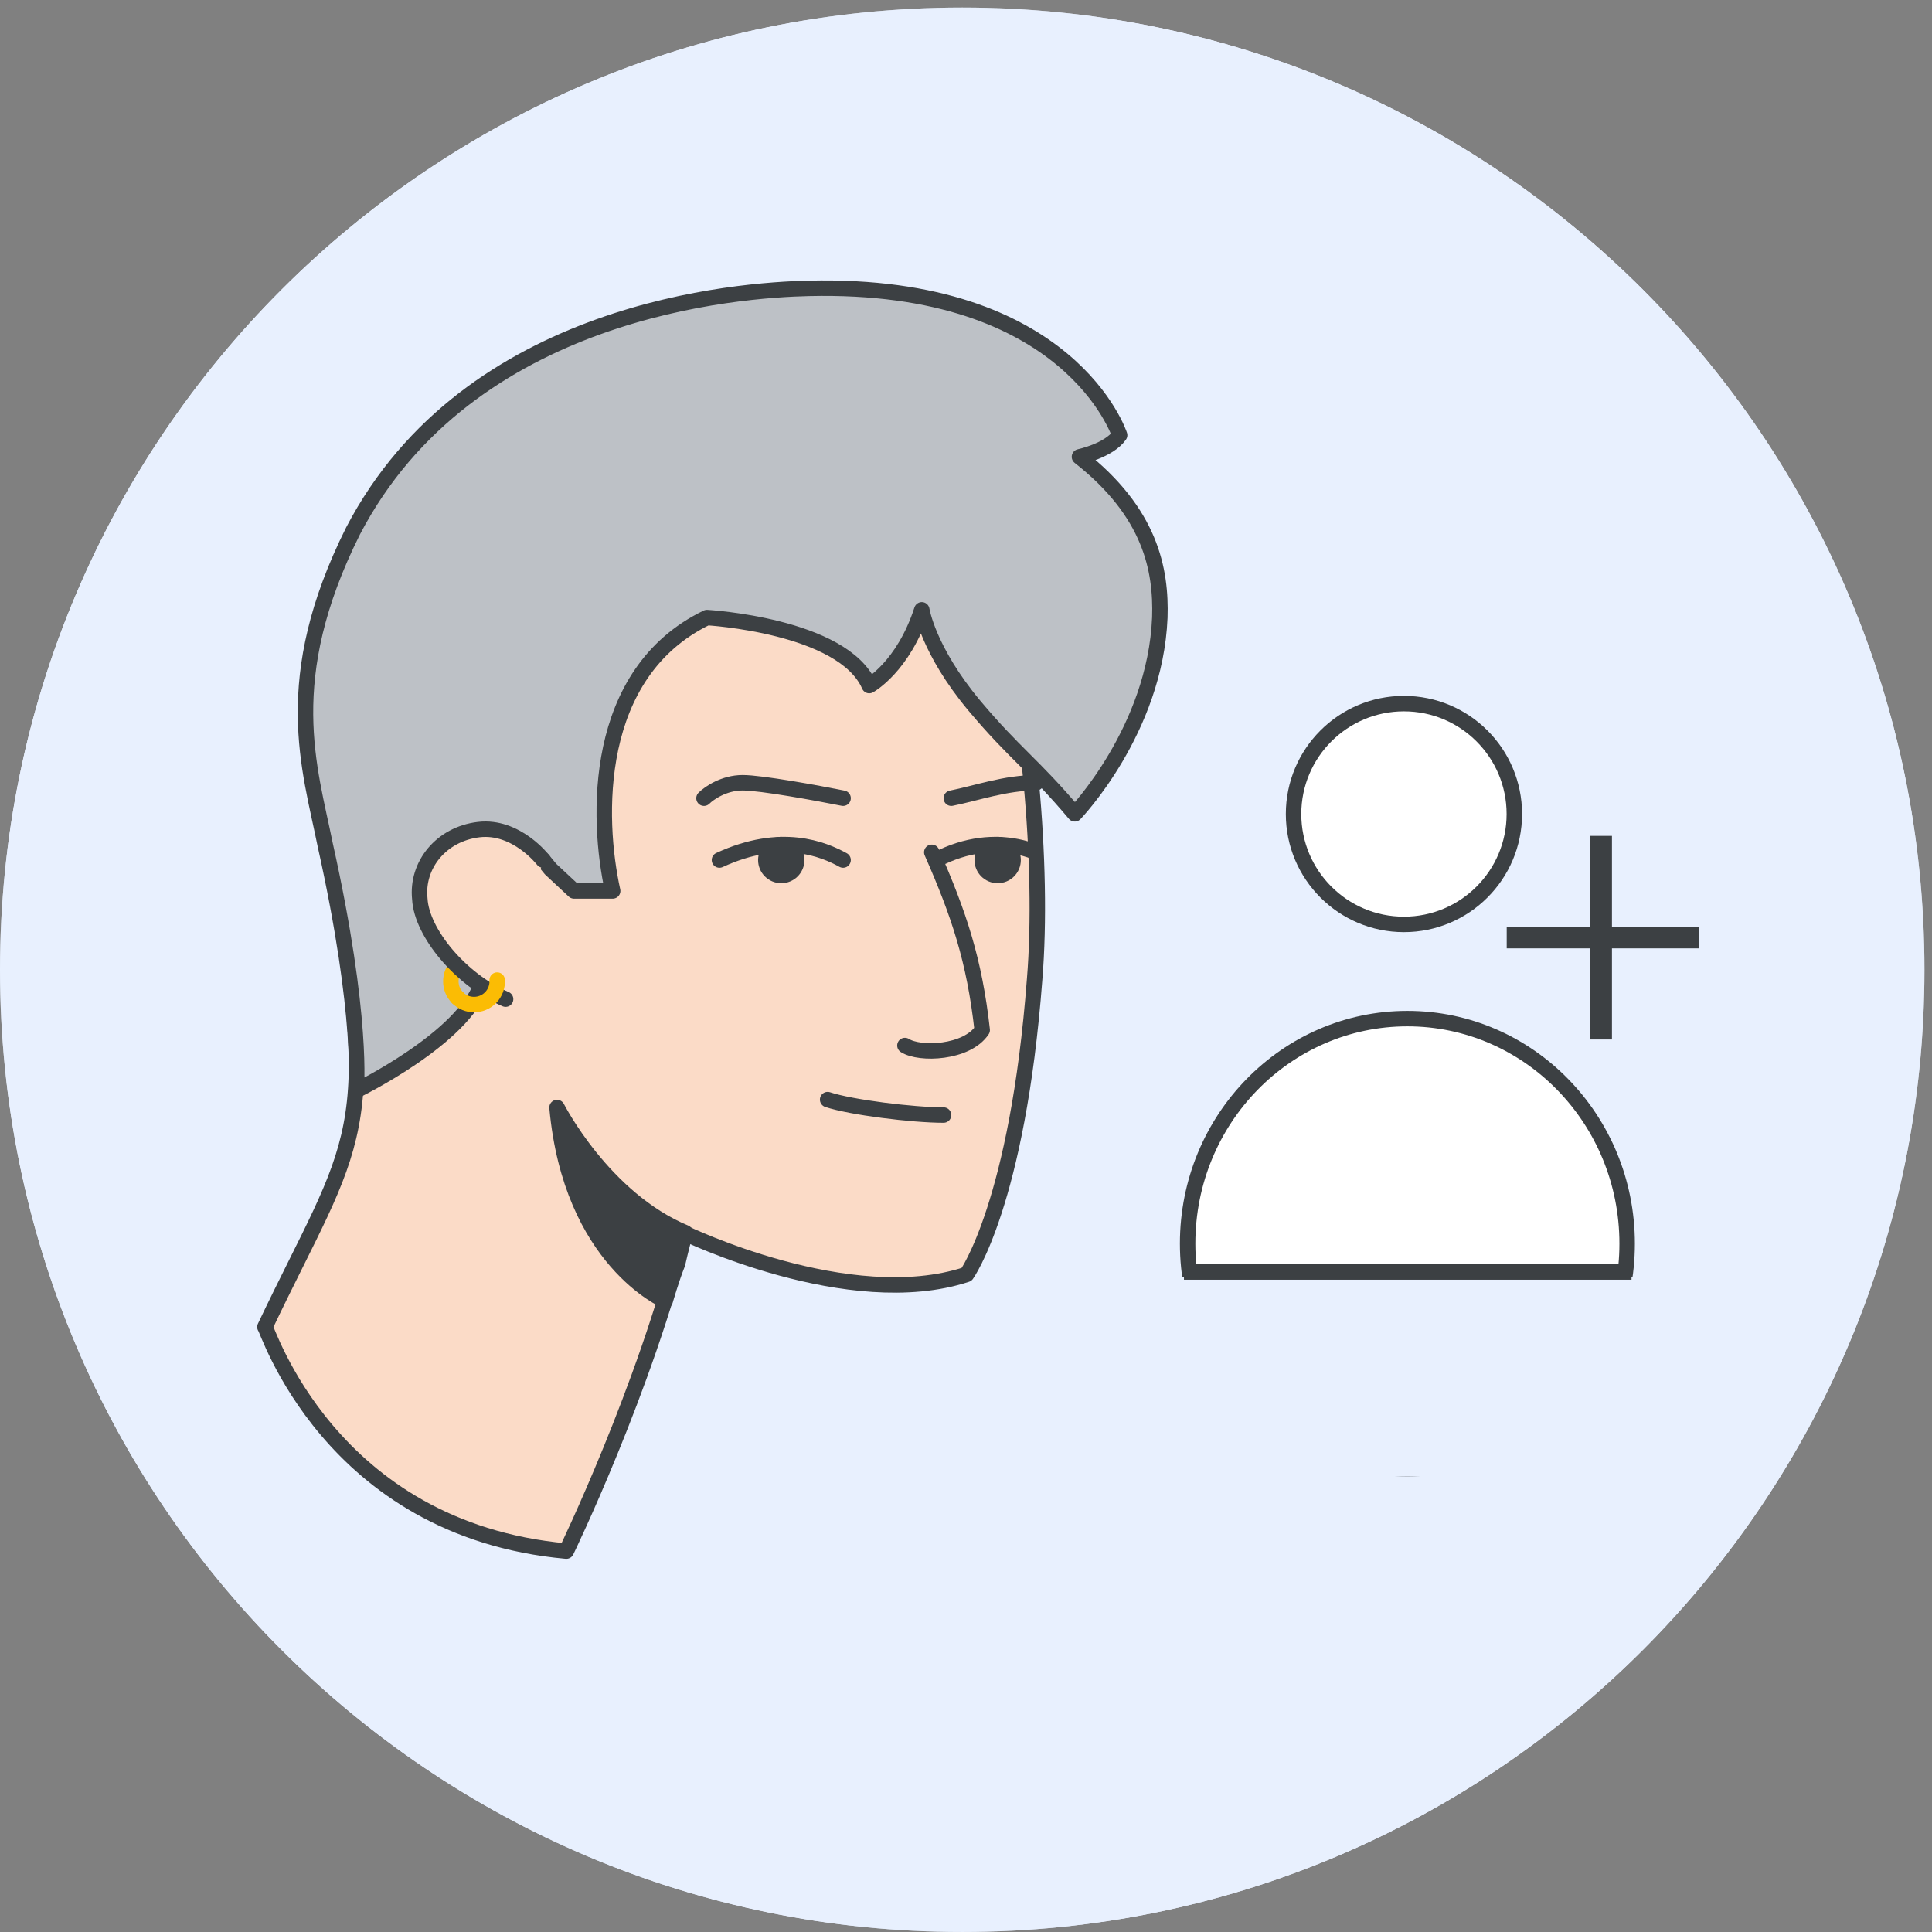 <svg width="125" height="125" viewBox="0 0 125 125" fill="none" xmlns="http://www.w3.org/2000/svg">
<rect x="0" y="0" width="125" height="125" fill="#808080" stroke="none"/>
<g clip-path="url(#clip0_2_13025)">
<mask id="mask0_2_13025" style="mask-type:luminance" maskUnits="userSpaceOnUse" x="0" y="0" width="125" height="125">
<path fill-rule="evenodd" clip-rule="evenodd" d="M0 0.488H124.512V124.999H0V0.488Z" fill="white"/>
</mask>
<g mask="url(#mask0_2_13025)">
<path fill-rule="evenodd" clip-rule="evenodd" d="M62.256 124.999C96.639 124.999 124.512 97.126 124.512 62.743C124.512 28.361 96.639 0.488 62.256 0.488C27.873 0.488 0 28.361 0 62.743C0 97.126 27.873 124.999 62.256 124.999Z" fill="#E8F0FE"/>
</g>
<path fill-rule="evenodd" clip-rule="evenodd" d="M62.256 124.999C96.639 124.999 124.512 97.126 124.512 62.743C124.512 28.361 96.639 0.488 62.256 0.488C27.873 0.488 0 28.361 0 62.743C0 97.126 27.873 124.999 62.256 124.999Z" fill="#E8F0FE"/>
<path d="M36.64 100.356C36.64 100.356 41.74 89.856 44.24 79.756C44.24 79.756 54.94 84.956 62.54 82.456C62.54 82.456 65.84 77.856 66.94 63.356C67.54 56.056 66.54 44.956 64.54 38.156C62.34 30.456 54.84 25.256 42.54 27.156C25.84 29.656 18.14 38.856 21.24 54.756C24.84 73.656 22.94 73.656 17.14 85.856C17.24 85.756 21.24 98.956 36.64 100.356Z" fill="#FBDBC7" stroke="#3C4043" stroke-linecap="round" stroke-linejoin="round"/>
<path d="M43.04 84.156C43.04 84.156 36.94 81.556 36.04 71.656C36.04 71.656 39.04 77.556 44.34 79.757C44.34 79.757 44.04 80.856 43.84 81.757C43.44 82.757 43.04 84.156 43.04 84.156Z" fill="#3C4043" stroke="#3C4043" stroke-linecap="round" stroke-linejoin="round"/>
<path d="M31.14 63.656C30.04 67.156 23.04 70.556 23.04 70.556C23.04 70.556 23.54 65.856 21.04 54.656C20.04 49.681 18.04 43.956 22.84 34.356C30.34 19.956 47.84 18.756 52.34 18.656C69.24 18.256 72.44 28.156 72.44 28.156C71.74 29.156 69.84 29.556 69.84 29.556C74.44 33.156 75.14 36.856 75.04 39.956C74.74 47.256 69.54 52.656 69.54 52.656C66.84 49.456 65.64 48.756 63.04 45.656C60.04 42.056 59.64 39.456 59.64 39.456C58.44 43.156 56.24 44.356 56.24 44.356C54.54 40.456 45.74 39.956 45.74 39.956C38.3 43.555 38.606 52.977 39.64 57.644H37.14L35.621 56.229L35.14 55.644C35.14 55.644 32.037 55.174 31.14 57.144C30.497 58.556 31.6 62.194 31.14 63.656Z" fill="#BDC1C6" stroke="#3C4043" stroke-linecap="round" stroke-linejoin="round"/>
<path d="M54.548 51.644C52.881 51.31 49.248 50.644 48.048 50.644C46.848 50.644 45.881 51.31 45.548 51.644" stroke="#3C4043" stroke-linecap="round" stroke-linejoin="round"/>
<path d="M61.548 51.644C63.215 51.31 65.048 50.644 67.048 50.644" stroke="#3C4043" stroke-linecap="round" stroke-linejoin="round"/>
<path d="M58.548 67.644C59.503 68.259 62.548 68.144 63.548 66.644C63.047 62.144 62.047 59.144 60.286 55.144" stroke="#3C4043" stroke-linecap="round" stroke-linejoin="round"/>
<path d="M29.608 64.556C29.023 63.97 29.023 63.02 29.608 62.434" stroke="#FBBC04" stroke-linecap="round" stroke-linejoin="round"/>
<path d="M35.14 55.644C35.14 55.644 33.405 53.389 30.977 53.675C28.549 53.961 26.93 55.964 27.162 58.158C27.277 60.352 29.821 63.404 32.712 64.644" fill="#FBDBC7"/>
<path d="M35.14 55.644C35.14 55.644 33.405 53.389 30.977 53.675C28.549 53.961 26.93 55.964 27.162 58.158C27.277 60.352 29.821 63.404 32.712 64.644" stroke="#3C4043" stroke-linecap="round" stroke-linejoin="round"/>
<path d="M46.548 55.644C50.548 53.794 53.278 54.946 54.548 55.644" stroke="#3C4043" stroke-linecap="round" stroke-linejoin="round"/>
<circle cx="50.548" cy="55.644" r="1" fill="#3C4043" stroke="#3C4043"/>
<circle cx="64.548" cy="55.644" r="1" fill="#3C4043" stroke="#3C4043"/>
<path d="M60.548 55.644C62.576 54.572 64.419 54.508 65.798 54.779C66.191 54.857 66.547 54.962 66.858 55.078" stroke="#3C4043" stroke-linecap="round" stroke-linejoin="round"/>
<path d="M53.548 71.144C55.048 71.644 59.048 72.144 61.048 72.144" stroke="#3C4043" stroke-linecap="round" stroke-linejoin="round"/>
<path d="M29.609 64.556C30.195 65.141 31.144 65.141 31.73 64.556C32.044 64.242 32.19 63.823 32.167 63.411" stroke="#FBBC04" stroke-linecap="round" stroke-linejoin="round"/>
<path fill-rule="evenodd" clip-rule="evenodd" d="M90.835 59.809C94.779 59.809 97.977 56.61 97.977 52.667C97.977 48.722 94.779 45.524 90.835 45.524C86.89 45.524 83.693 48.722 83.693 52.667C83.693 56.61 86.89 59.809 90.835 59.809Z" fill="white" stroke="#3C4043" stroke-linecap="round" stroke-linejoin="round"/>
<path d="M105.276 80.464C105.276 88.516 98.899 95.024 91.057 95.024C83.215 95.024 76.839 88.516 76.839 80.464C76.839 72.412 83.215 65.904 91.057 65.904C98.899 65.904 105.276 72.412 105.276 80.464Z" fill="white" stroke="#3C4043"/>
<rect x="75.894" y="82.63" width="29.882" height="12.894" fill="#E8F0FE"/>
<path d="M77.101 82.298H105.059" stroke="#3C4043" stroke-linecap="square"/>
<path d="M109.555 60.363V60.984H97.859V60.363H109.555ZM103.918 54.457V66.879H103.273V54.457H103.918Z" fill="#3C4043"/>
<path d="M109.555 60.363H109.93V59.988H109.555V60.363ZM109.555 60.984V61.359H109.93V60.984H109.555ZM97.859 60.984H97.484V61.359H97.859V60.984ZM97.859 60.363V59.988H97.484V60.363H97.859ZM103.918 54.457H104.293V54.082H103.918V54.457ZM103.918 66.879V67.254H104.293V66.879H103.918ZM103.273 66.879H102.898V67.254H103.273V66.879ZM103.273 54.457V54.082H102.898V54.457H103.273ZM109.18 60.363V60.984H109.93V60.363H109.18ZM109.555 60.609H97.859V61.359H109.555V60.609ZM98.234 60.984V60.363H97.484V60.984H98.234ZM97.859 60.738H109.555V59.988H97.859V60.738ZM103.543 54.457V66.879H104.293V54.457H103.543ZM103.918 66.504H103.273V67.254H103.918V66.504ZM103.648 66.879V54.457H102.898V66.879H103.648ZM103.273 54.832H103.918V54.082H103.273V54.832Z" fill="#3C4043"/>
</g>
<defs>
<clipPath id="clip0_2_13025">
<rect width="125" height="125" fill="white"/>
</clipPath>
</defs>
</svg>
